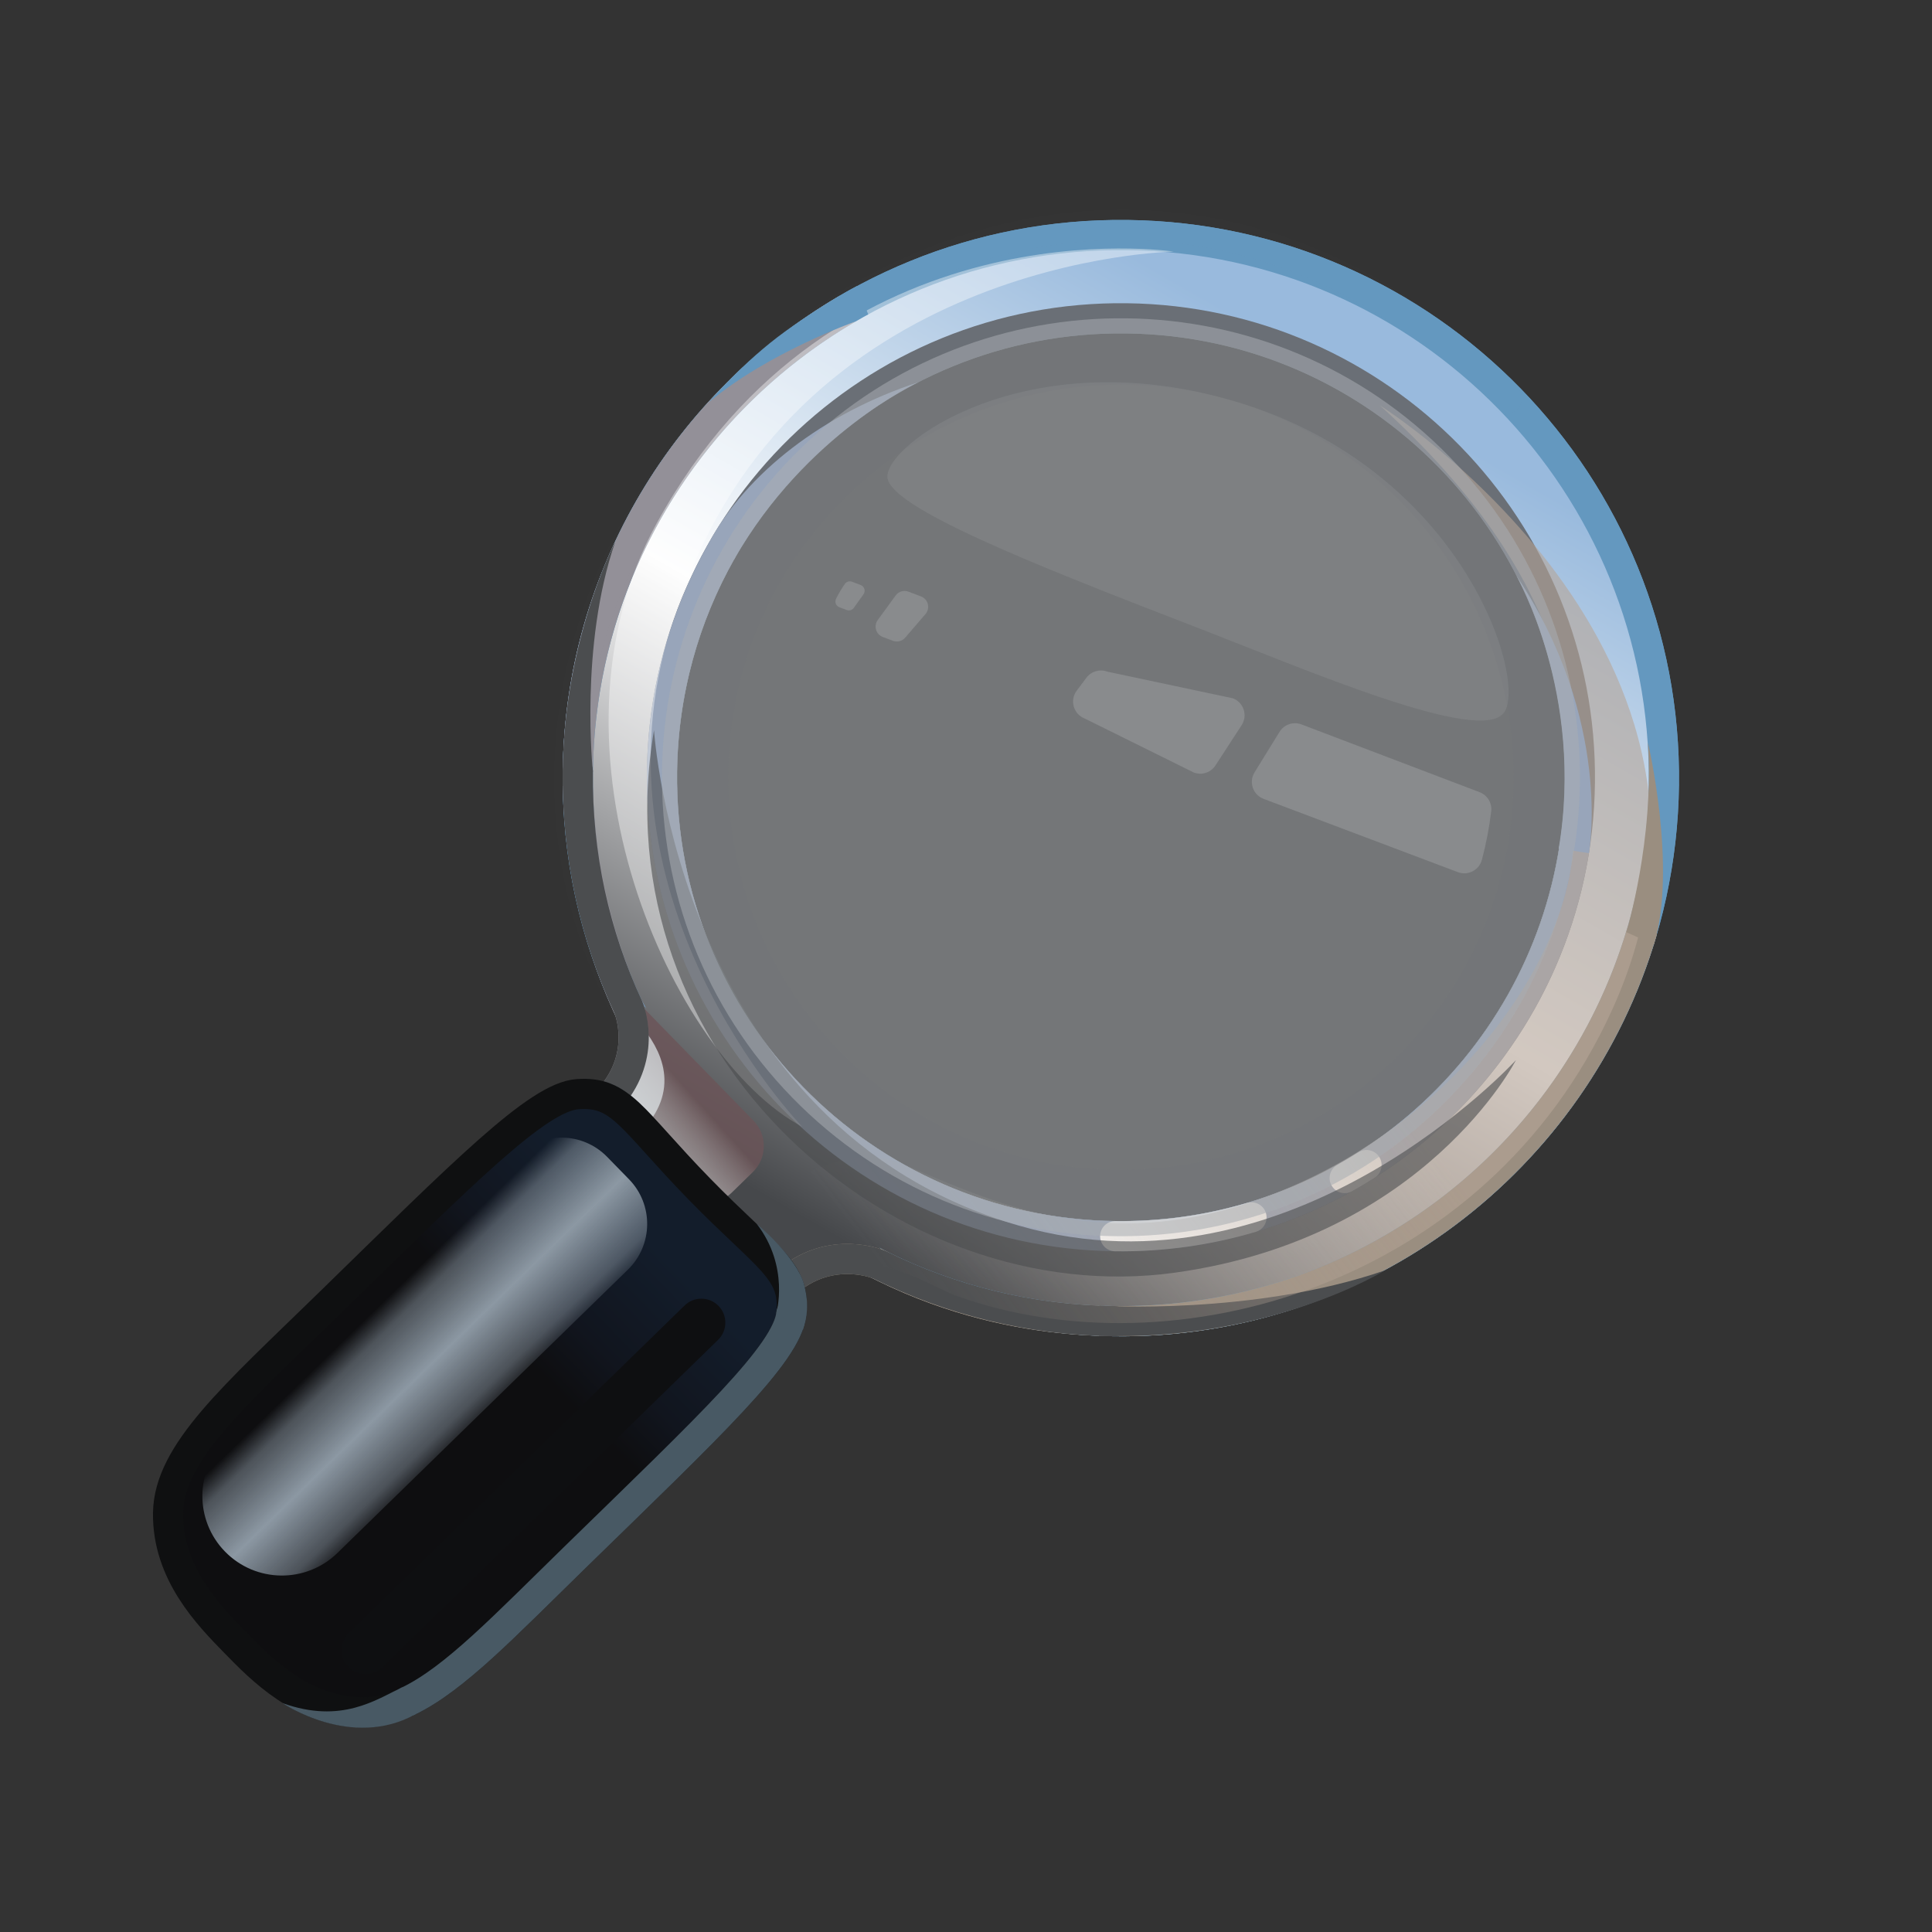 <svg xmlns="http://www.w3.org/2000/svg" viewBox="0 0 512 512" width="512" height="512" style="width: 100%; height: 100%; transform: translate3d(0,0,0);" preserveAspectRatio="xMidYMid meet"><rect x="0" y="0" width="512" height="512" fill="#333333" stroke="none"/><defs><clipPath id="__lottie_element_1773"><rect width="512" height="512" x="0" y="0"></rect></clipPath><clipPath id="__lottie_element_1777"><path d="M0,0 L512,0 L512,512 L0,512z"></path></clipPath><linearGradient id="__lottie_element_1783" spreadMethod="pad" gradientUnits="userSpaceOnUse" x1="0" y1="0" x2="100" y2="0"><stop offset="0%" stop-color="rgb(182,165,151)" stop-opacity="1"></stop><stop offset="50%" stop-color="rgb(182,165,151)" stop-opacity="0.5"></stop><stop offset="100%" stop-color="rgb(182,165,151)" stop-opacity="0"></stop></linearGradient><linearGradient id="__lottie_element_1787" spreadMethod="pad" gradientUnits="userSpaceOnUse" x1="-2.643" y1="73.017" x2="-3.65" y2="218.314"><stop offset="0%" stop-color="rgb(19,29,43)"></stop><stop offset="20%" stop-color="rgb(17,21,30)"></stop><stop offset="31%" stop-color="rgb(14,14,16)"></stop></linearGradient><linearGradient id="__lottie_element_1788" spreadMethod="pad" gradientUnits="userSpaceOnUse" x1="-43.026" y1="142.902" x2="-0.859" y2="143.195"><stop offset="0%" stop-color="rgb(138,150,162)" stop-opacity="0"></stop><stop offset="14%" stop-color="rgb(139,151,162)" stop-opacity="0.5"></stop><stop offset="49%" stop-color="rgb(140,152,163)" stop-opacity="1"></stop><stop offset="84%" stop-color="rgb(137,149,161)" stop-opacity="0.5"></stop><stop offset="100%" stop-color="rgb(135,147,160)" stop-opacity="0"></stop></linearGradient><linearGradient id="__lottie_element_1795" spreadMethod="pad" gradientUnits="userSpaceOnUse" x1="-25.068" y1="57.011" x2="-24.245" y2="37.72"><stop offset="0%" stop-color="rgb(255,255,255)" stop-opacity="0.5"></stop><stop offset="43%" stop-color="rgb(182,170,171)" stop-opacity="0.65"></stop><stop offset="100%" stop-color="rgb(108,84,87)" stop-opacity="0.8"></stop></linearGradient><linearGradient id="__lottie_element_1796" spreadMethod="pad" gradientUnits="userSpaceOnUse" x1="52.114" y1="-101.024" x2="35.522" y2="32.863"><stop offset="0%" stop-color="rgb(182,165,151)" stop-opacity="1"></stop><stop offset="50%" stop-color="rgb(182,165,151)" stop-opacity="0.5"></stop><stop offset="100%" stop-color="rgb(182,165,151)" stop-opacity="0"></stop></linearGradient><linearGradient id="__lottie_element_1800" spreadMethod="pad" gradientUnits="userSpaceOnUse" x1="-22.476" y1="-223.466" x2="48.472" y2="31.505"><stop offset="0%" stop-color="rgb(153,186,221)"></stop><stop offset="25%" stop-color="rgb(203,220,237)"></stop><stop offset="50%" stop-color="rgb(253,253,253)"></stop><stop offset="75%" stop-color="rgb(161,162,164)"></stop><stop offset="100%" stop-color="rgb(70,72,75)"></stop></linearGradient><linearGradient id="__lottie_element_1804" spreadMethod="pad" gradientUnits="userSpaceOnUse" x1="-22.476" y1="-223.466" x2="48.472" y2="31.505"><stop offset="0%" stop-color="rgb(153,186,221)"></stop><stop offset="25%" stop-color="rgb(203,220,237)"></stop><stop offset="50%" stop-color="rgb(253,253,253)"></stop><stop offset="75%" stop-color="rgb(161,162,164)"></stop><stop offset="100%" stop-color="rgb(70,72,75)"></stop></linearGradient><linearGradient id="__lottie_element_1808" spreadMethod="pad" gradientUnits="userSpaceOnUse" x1="-22.476" y1="-223.466" x2="48.472" y2="31.505"><stop offset="0%" stop-color="rgb(153,186,221)"></stop><stop offset="25%" stop-color="rgb(203,220,237)"></stop><stop offset="50%" stop-color="rgb(253,253,253)"></stop><stop offset="75%" stop-color="rgb(161,162,164)"></stop><stop offset="100%" stop-color="rgb(70,72,75)"></stop></linearGradient><linearGradient id="__lottie_element_1812" spreadMethod="pad" gradientUnits="userSpaceOnUse" x1="-22.476" y1="-223.466" x2="48.472" y2="31.505"><stop offset="0%" stop-color="rgb(153,186,221)"></stop><stop offset="25%" stop-color="rgb(203,220,237)"></stop><stop offset="50%" stop-color="rgb(253,253,253)"></stop><stop offset="75%" stop-color="rgb(161,162,164)"></stop><stop offset="100%" stop-color="rgb(70,72,75)"></stop></linearGradient><linearGradient id="__lottie_element_1816" spreadMethod="pad" gradientUnits="userSpaceOnUse"><stop></stop><stop></stop><stop></stop><stop></stop><stop></stop></linearGradient><linearGradient id="__lottie_element_1820" spreadMethod="pad" gradientUnits="userSpaceOnUse"><stop></stop><stop></stop><stop></stop><stop></stop><stop></stop></linearGradient><linearGradient id="__lottie_element_1824" spreadMethod="pad" gradientUnits="userSpaceOnUse"><stop></stop><stop></stop><stop></stop><stop></stop><stop></stop></linearGradient><linearGradient id="__lottie_element_1828" spreadMethod="pad" gradientUnits="userSpaceOnUse" x1="-22.476" y1="-223.466" x2="48.472" y2="31.505"><stop offset="0%" stop-color="rgb(153,186,221)"></stop><stop offset="25%" stop-color="rgb(203,220,237)"></stop><stop offset="50%" stop-color="rgb(253,253,253)"></stop><stop offset="75%" stop-color="rgb(161,162,164)"></stop><stop offset="100%" stop-color="rgb(70,72,75)"></stop></linearGradient></defs><g clip-path="url(#__lottie_element_1773)"><g style="display: none;"><g><path></path></g></g><g clip-path="url(#__lottie_element_1777)" style="display: block;" transform="matrix(1,0,0,1,-0,-0)" opacity="1"><g style="display: block;" transform="matrix(0.702,0.712,-0.712,0.702,227.492,281.188)" opacity="0.01"><g opacity="1" transform="matrix(1,0,0,1,0,0)"><path fill="url(#__lottie_element_1828)" fill-opacity="1" d=" M-7.503,-245.657 C-7.006,-245.657 -7.378,-245.125 -7.569,-245.656 C183,-245.656 178,41.242 -7.569,41.242 C-7.378,41.188 -8,40.5 -7.507,40.864 C175,40.864 184.005,-245.657 -7.503,-245.657z"></path></g></g><g style="display: none;"><g><path fill="url(#__lottie_element_1824)"></path></g></g><g style="display: none;"><g><path fill="url(#__lottie_element_1820)"></path></g></g><g style="display: none;"><g><path fill="url(#__lottie_element_1816)"></path></g><g><g><path stroke-linecap="butt" stroke-linejoin="miter" fill-opacity="0" stroke-miterlimit="10"></path></g><g><path stroke-linecap="round" stroke-linejoin="round" fill-opacity="0"></path></g></g><g><path stroke-linecap="round" stroke-linejoin="round" fill-opacity="0"></path></g><g><g><path stroke-linecap="round" stroke-linejoin="round" fill-opacity="0"></path></g><g><path stroke-linecap="round" stroke-linejoin="round" fill-opacity="0"></path></g><g><path stroke-linecap="round" stroke-linejoin="round" fill-opacity="0"></path></g></g><g><path></path></g></g><g style="display: block;" transform="matrix(0.702,0.712,-0.712,0.702,227.492,281.188)" opacity="1"><g opacity="1" transform="matrix(1,0,0,1,0,0)"><path fill="url(#__lottie_element_1812)" fill-opacity="1" d=" M97.76,-203.411 C41.852,-259.934 -49.287,-260.425 -105.8,-204.506 C-162.313,-148.598 -162.804,-57.459 -106.896,-0.946 C-91.216,14.903 -72.773,26.344 -53.089,33.369 C-5.5,48 38.355,35.566 42.503,33.884 C62.251,27.071 80.826,15.829 96.665,0.149 C153.188,-55.759 153.679,-146.898 97.76,-203.411z M80.995,-15.689 C33.235,31.56 -43.797,31.145 -91.057,-16.615 C-138.306,-64.386 -137.891,-141.418 -90.131,-188.667 C-42.36,-235.927 34.672,-235.513 81.921,-187.742 C129.181,-139.982 128.766,-62.949 80.995,-15.689z"></path></g><g opacity="1" transform="matrix(1,0,0,1,0,0)"><path stroke-linecap="butt" stroke-linejoin="miter" fill-opacity="0" stroke-miterlimit="10" stroke="rgb(100,152,191)" stroke-opacity="1" stroke-width="8" d=" M97.76,-203.411 C41.852,-259.934 -49.287,-260.425 -105.8,-204.506 C-162.313,-148.598 -162.804,-57.459 -106.896,-0.946 C-91.216,14.903 -72.773,26.344 -53.089,33.369 C-0.75,48.75 38.355,35.566 42.503,33.884 C62.251,27.071 80.826,15.829 96.665,0.149 C153.188,-55.759 153.679,-146.898 97.76,-203.411z M-144.126,-137.511 C-156.041,-90.261 -143.667,-38.115 -106.896,-0.946 C-91.216,14.903 -72.773,26.344 -53.089,33.369 C-14,49 38.355,35.566 42.503,33.884 C62.251,27.071 80.826,15.829 96.665,0.149 C143.552,-46.227 151.883,-116.844 121.444,-171.832"></path></g><g opacity="1" transform="matrix(1,0,0,1,0,0)"><path stroke-linecap="round" stroke-linejoin="round" fill-opacity="0" stroke="rgb(147,144,152)" stroke-opacity="1" stroke-width="8" d=" M-144.126,-137.511 C-156.041,-90.261 -143.667,-38.115 -106.896,-0.946 C-91.216,14.903 -54,43.5 -2.339,41.369"></path></g><g opacity="1" transform="matrix(1,0,0,1,0,0)"><path stroke-linecap="round" stroke-linejoin="round" fill-opacity="0" stroke="rgb(106,111,118)" stroke-opacity="1" stroke-width="8" d=" M80.838,-15.873 C33.084,31.37 -43.938,30.955 -91.192,-16.799 C-138.435,-64.564 -138.021,-141.587 -90.267,-188.83 C-42.502,-236.084 34.521,-235.669 81.764,-187.904 C129.018,-140.15 128.603,-63.127 80.838,-15.873z"></path></g><g opacity="0.1" transform="matrix(1,0,0,1,0,0)"><path fill="rgb(255,255,255)" fill-opacity="1" d=" M-21.078,-143.551 C-62.44,-124.855 -98.473,-109.167 -104.67,-114.018 C-111.536,-119.393 -104.963,-165.983 -54.391,-193.84 C0.814,-224.249 52.258,-197.271 54.341,-186.825 C56.445,-176.274 9.95,-157.576 -21.078,-143.551z"></path></g><g opacity="1" transform="matrix(1,-0.001,0.001,1,0.066,-0.002)"><g opacity="1" transform="matrix(1,0,0,1,0,0)"><path stroke-linecap="round" stroke-linejoin="round" fill-opacity="0" stroke="rgb(152,165,186)" stroke-opacity="1" stroke-width="8" d=" M93.062,-174.751 C128.583,-126.913 124.429,-58.997 80.839,-15.873 C33.085,31.37 -43.938,30.955 -91.192,-16.799 C-106.141,-31.913 -116.318,-49.955 -121.734,-69.057"></path></g><g opacity="1" transform="matrix(1,0.001,-0.001,1,-0.064,0.003)"><path stroke-linecap="round" stroke-linejoin="round" fill-opacity="0" stroke="rgb(255,255,255)" stroke-opacity="1" stroke-width="0" d=" M102.649,-45.089 C97.033,-34.568 89.762,-24.701 80.839,-15.873 M114.179,-76.54 C113.705,-74.349 113.171,-72.169 112.575,-70.002"></path></g><g opacity="1" transform="matrix(1,0,0,1,0,0)"><path stroke-linecap="round" stroke-linejoin="round" fill-opacity="0" stroke="rgb(154,142,128)" stroke-opacity="1" stroke-width="8" d=" M-2.497,41.384 C49,40.75 80.826,15.829 96.665,0.149 C143.552,-46.227 151.882,-116.844 121.444,-171.832"></path></g></g></g><g style="display: block;" transform="matrix(0.702,0.712,-0.712,0.702,227.492,281.188)" opacity="1"><g opacity="1" transform="matrix(1,0,0,1,0,0)"><path fill="url(#__lottie_element_1808)" fill-opacity="1" d=" M97.76,-203.411 C41.852,-259.934 -49.287,-260.425 -105.8,-204.506 C-162.313,-148.598 -162.804,-57.459 -106.896,-0.946 C-91.216,14.903 -72.773,26.344 -53.089,33.369 C-5.5,48 38.355,35.566 42.503,33.884 C62.251,27.071 80.826,15.829 96.665,0.149 C153.188,-55.759 153.679,-146.898 97.76,-203.411z M80.995,-15.689 C33.235,31.56 -43.797,31.145 -91.057,-16.615 C-138.306,-64.386 -137.891,-141.418 -90.131,-188.667 C-42.36,-235.927 34.672,-235.513 81.921,-187.742 C129.181,-139.982 128.766,-62.949 80.995,-15.689z"></path></g><g opacity="1" transform="matrix(1,0,0,1,0,0)"><path stroke-linecap="butt" stroke-linejoin="miter" fill-opacity="0" stroke-miterlimit="10" stroke="rgb(100,152,191)" stroke-opacity="1" stroke-width="8" d=" M97.76,-203.411 C41.852,-259.934 -49.287,-260.425 -105.8,-204.506 C-162.313,-148.598 -162.804,-57.459 -106.896,-0.946 C-91.216,14.903 -72.773,26.344 -53.089,33.369 C-0.75,48.75 38.355,35.566 42.503,33.884 C62.251,27.071 80.826,15.829 96.665,0.149 C153.188,-55.759 153.679,-146.898 97.76,-203.411z M-144.126,-137.511 C-156.041,-90.261 -143.667,-38.115 -106.896,-0.946 C-91.216,14.903 -72.773,26.344 -53.089,33.369 C-14,49 38.355,35.566 42.503,33.884 C62.251,27.071 80.826,15.829 96.665,0.149 C143.552,-46.227 151.883,-116.844 121.444,-171.832"></path></g><g opacity="1" transform="matrix(1,0,0,1,0,0)"><path stroke-linecap="round" stroke-linejoin="round" fill-opacity="0" stroke="rgb(147,144,152)" stroke-opacity="1" stroke-width="8" d=" M-144.126,-137.511 C-156.041,-90.261 -143.667,-38.115 -106.896,-0.946 C-91.216,14.903 -54,43.5 -2.339,41.369"></path></g><g opacity="1" transform="matrix(1,0,0,1,0,0)"><path stroke-linecap="round" stroke-linejoin="round" fill-opacity="0" stroke="rgb(106,111,118)" stroke-opacity="1" stroke-width="8" d=" M80.838,-15.873 C33.084,31.37 -43.938,30.955 -91.192,-16.799 C-138.435,-64.564 -138.021,-141.587 -90.267,-188.83 C-42.502,-236.084 34.521,-235.669 81.764,-187.904 C129.018,-140.15 128.603,-63.127 80.838,-15.873z"></path></g><g opacity="1" transform="matrix(1,0,0,1,0,0)"><path stroke-linecap="round" stroke-linejoin="round" fill-opacity="0" stroke="rgb(152,165,186)" stroke-opacity="1" stroke-width="8" d=" M93.062,-174.751 C128.583,-126.913 124.429,-58.997 80.839,-15.873 C33.085,31.37 -43.938,30.955 -91.192,-16.799 C-106.141,-31.913 -116.318,-49.955 -121.734,-69.057"></path></g><g opacity="1" transform="matrix(1,0,0,1,0,0)"><path stroke-linecap="round" stroke-linejoin="round" fill-opacity="0" stroke="rgb(255,255,255)" stroke-opacity="1" stroke-width="8" d=" M102.649,-45.089 C97.033,-34.568 89.762,-24.701 80.839,-15.873 M114.179,-76.54 C113.705,-74.349 113.171,-72.169 112.575,-70.002"></path></g><g opacity="1" transform="matrix(1,0,0,1,0,0)"><path stroke-linecap="round" stroke-linejoin="round" fill-opacity="0" stroke="rgb(154,142,128)" stroke-opacity="1" stroke-width="8" d=" M-2.497,41.384 C49,40.75 80.826,15.829 96.665,0.149 C143.552,-46.227 151.882,-116.844 121.444,-171.832"></path></g><g opacity="0" transform="matrix(1,0,0,1,0,0)"><path fill="rgb(255,255,255)" fill-opacity="1" d=" M-21.078,-143.551 C-62.44,-124.855 -98.473,-109.167 -104.67,-114.018 C-111.536,-119.393 -104.963,-165.983 -54.391,-193.84 C0.814,-224.249 52.258,-197.271 54.341,-186.825 C56.445,-176.274 9.95,-157.576 -21.078,-143.551z"></path></g></g><g style="display: block;" transform="matrix(0.702,0.712,-0.712,0.702,227.492,281.188)" opacity="0.01"><g opacity="1" transform="matrix(1,0,0,1,0,0)"><path fill="url(#__lottie_element_1804)" fill-opacity="1" d=" M-4.5,-245.657 C-5,-245.657 -4.625,-245.125 -4.433,-245.656 C-198,-245.656 -196,41.242 -4.433,41.242 C-4.625,41.188 -4,40.5 -4.496,40.864 C-196,40.864 -197,-245.657 -4.5,-245.657z"></path></g><g opacity="1" transform="matrix(1,0,0,1,0,0)"><path stroke-linecap="round" stroke-linejoin="round" fill-opacity="0" stroke="rgb(112,117,123)" stroke-opacity="1" stroke-width="8" d=" M-14.642,-245.385 C-11.323,-245.565 -7.942,-245.657 -4.5,-245.657 C-4.5,-245.657 -4.5,-245.657 -4.5,-245.657 C-5,-245.657 -4.625,-245.125 -4.433,-245.656 C-198,-245.656 -196,41.242 -4.433,41.242 C-4.625,41.188 -4,40.5 -4.496,40.864 C-23.631,40.864 -40.865,38.003 -56.193,32.853"></path></g></g><g style="display: block;" transform="matrix(0.702,0.712,-0.712,0.702,227.492,281.188)" opacity="1"><g opacity="1" transform="matrix(1,0,0,1,0,0)"><path fill="url(#__lottie_element_1800)" fill-opacity="1" d=" M-53.089,33.369 C-48.959,35.014 -37.713,42.371 -39.39,58.846 C-39.39,58.846 28.52,59.211 28.52,59.211 C26.906,43.122 38.355,35.566 42.503,33.884 C62.251,27.071 -72.773,26.344 -53.089,33.369z"></path></g><g opacity="1" transform="matrix(1,0,0,1,0,0)"><path stroke-linecap="round" stroke-linejoin="round" fill-opacity="0" stroke="rgb(147,144,152)" stroke-opacity="1" stroke-width="8" d=" M-53.089,33.369 C-48.959,35.014 -37.713,42.371 -39.39,58.846"></path></g><g opacity="1" transform="matrix(1,0,0,1,0,0)"><path stroke-linecap="round" stroke-linejoin="round" fill-opacity="0" stroke="rgb(154,142,128)" stroke-opacity="1" stroke-width="8" d=" M28.52,59.211 C26.906,43.122 38.355,35.566 42.503,33.884"></path></g></g><g style="display: block;" transform="matrix(0.702,0.712,-0.712,0.702,227.492,281.188)" opacity="1"><g opacity="1" transform="matrix(1,0,0,1,0,0)"><path fill="url(#__lottie_element_1795)" fill-opacity="1" d=" M1.306,40.58 C1.306,40.58 1.263,48.437 1.263,48.437 C1.234,53.756 -3.101,58.045 -8.42,58.016 C-8.42,58.016 -28.173,57.91 -28.173,57.91 C-32.831,57.885 -36.822,54.53 -37.603,49.938 C-39.472,38.952 -47.683,33.735 -51.082,32.376 C-52.629,31.828 -54.156,31.25 -55.683,30.642 C-55.683,30.642 -8.274,30.897 -8.274,30.897 C-2.955,30.926 1.335,35.261 1.306,40.58z"></path></g><g opacity="0.7" transform="matrix(1,0,0,1,0,0)"><path stroke-linecap="round" stroke-linejoin="round" fill-opacity="0" stroke="rgb(226,233,236)" stroke-opacity="1" stroke-width="8" d=" M-45.118,38.691 C-36.491,40.076 -29.726,44.723 -31.391,58.889"></path></g><g opacity="1" transform="matrix(1,0,0,1,0,0)"><path stroke-linecap="round" stroke-linejoin="round" fill-opacity="0" stroke="rgb(75,77,79)" stroke-opacity="1" stroke-width="8" d=" M-106.896,-0.946 C-91.216,14.903 -72.773,26.344 -53.089,33.369 C-48.959,35.014 -37.713,42.371 -39.39,58.846"></path></g><g opacity="1" transform="matrix(1,0,0,1,0,0)"><path stroke-linecap="round" stroke-linejoin="round" fill-opacity="0" stroke="rgb(75,77,79)" stroke-opacity="1" stroke-width="8" d=" M28.52,59.211 C26.906,43.122 38.355,35.566 42.503,33.884 C62.251,27.071 80.826,15.829 96.665,0.149"></path></g><g opacity="1" transform="matrix(1,0,0,1,0,0)"><g opacity="0.4" transform="matrix(1,0,0,1,0,0)"><path fill="rgb(255,255,255)" fill-opacity="1" d=" M-94.063,-210.164 C-94.063,-210.164 -167.177,-155.785 -139.019,-61.937 C-119.467,3.228 -35.488,34.568 1.958,22.829 C1.958,22.829 -83.997,22.199 -118.76,-49.273 C-164.274,-136.766 -94.063,-210.164 -94.063,-210.164z"></path></g><g opacity="1" transform="matrix(1,0,0,1,0,0)"><path fill="rgb(75,77,79)" fill-opacity="1" d=" M-143.236,-50.684 C-143.236,-50.684 -133.598,-20.737 -106.926,4.636 C-106.926,4.636 -104.018,-3.724 -104.018,-3.724 C-104.018,-3.724 -130.29,-24.593 -143.236,-50.684z"></path></g><g opacity="1" transform="matrix(1,0,0,1,0,0)"><path fill="rgb(75,77,79)" fill-opacity="1" d=" M137.464,-60.382 C137.464,-60.382 129.686,-25.708 96.615,5.732 C96.615,5.732 90.996,0.052 90.996,0.052 C90.996,0.052 121.602,-27.218 137.464,-60.382z"></path></g><g opacity="0.6" transform="matrix(1,0,0,1,0,0)"><path fill="url(#__lottie_element_1796)" fill-opacity="1" d=" M-26.688,-220.424 C-26.688,-220.424 93.574,-248.781 130.635,-151.664 C159.328,-76.474 117.536,-1.157 62.531,25.204 C53.739,29.417 27.865,32.787 28.32,64.49 C28.32,64.49 9.363,64.388 9.363,64.388 C9.363,64.388 2.834,20.832 28.611,10.377 C54.388,-0.078 85.293,-11.942 103.379,-56.158 C121.465,-100.374 114.081,-150.461 92.574,-174.816 C71.067,-199.171 42.26,-224.345 -26.688,-220.424z"></path></g><g opacity="0.3" transform="matrix(1,0,0,1,0,0)"><path stroke-linecap="round" stroke-linejoin="round" fill-opacity="0" stroke="rgb(105,137,156)" stroke-opacity="1" stroke-width="8" d=" M-28.685,53.104 C-33.585,53.011 -37.105,53.274 -40.086,54.555"></path></g><g opacity="0.6" transform="matrix(1,0,0,1,0,0)"><path fill="rgb(75,77,79)" fill-opacity="1" d=" M122.174,-124.285 C122.174,-124.285 138.859,-74.137 98.91,-20.454 C54.065,39.807 -49.611,47.831 -100.491,-22.998 C-100.491,-22.998 -20.832,46.291 61.025,0.282 C126.765,-36.668 122.174,-124.285 122.174,-124.285z"></path></g><g opacity="1" transform="matrix(1,0,0,1,0,0)"><path fill="rgb(152,165,186)" fill-opacity="1" d=" M-116.974,-137.597 C-116.974,-137.597 -128.162,-106.939 -117.819,-69.923 C-117.819,-69.923 -125.592,-68.049 -125.592,-68.049 C-131.866,-88.291 -128.69,-114.069 -116.974,-137.597z"></path></g><g opacity="1" transform="matrix(1,0,0,1,0,0)"><path fill="rgb(100,152,191)" fill-opacity="1" d=" M-140.112,-137.119 C-140.112,-137.119 -150.6,-114.657 -152.156,-94.342 C-152.156,-94.342 -153.469,-108.232 -151.312,-122.074 C-149.155,-135.916 -146.548,-143.94 -146.548,-143.94 C-146.548,-143.94 -139.109,-140.8 -139.109,-140.8 C-139.109,-140.8 -139.816,-138.362 -140.112,-137.119z"></path></g><g opacity="1" transform="matrix(1,0,0,1,0,0)"><path fill="rgb(152,165,186)" fill-opacity="1" d=" M30.873,-214.492 C30.873,-214.492 65.982,-205.284 90.197,-171.714 C90.197,-171.714 96.705,-176.544 96.705,-176.544 C96.705,-176.544 76.387,-205.711 30.873,-214.492z"></path></g><g opacity="1" transform="matrix(1,0,0,1,0,0)"><path fill="rgb(154,142,128)" fill-opacity="1" d=" M86.801,-208.277 C86.801,-208.277 116.042,-190.43 126.042,-171.807 C126.042,-171.807 118.572,-168.909 118.572,-168.909 C118.572,-168.909 106.429,-191.338 86.801,-208.277z"></path></g></g></g><g style="display: block;" transform="matrix(0.702,0.712,-0.712,0.702,227.492,281.188)" opacity="1"><g opacity="0.2" transform="matrix(1,0,0,1,0,0)"><path fill="rgb(255,255,255)" fill-opacity="1" d=" M-87.149,-87.819 C-87.149,-87.819 -86.389,-83.465 -86.389,-83.465 C-86.263,-82.743 -86.639,-82.027 -87.305,-81.72 C-87.305,-81.72 -89.202,-80.846 -89.202,-80.846 C-90.077,-80.442 -91.1,-80.892 -91.413,-81.804 C-91.909,-83.25 -92.297,-84.724 -92.578,-86.214 C-92.715,-86.944 -92.336,-87.674 -91.66,-87.983 C-91.66,-87.983 -89.413,-89.011 -89.413,-89.011 C-88.45,-89.451 -87.331,-88.862 -87.149,-87.819z"></path></g><g opacity="0.2" transform="matrix(1,0,0,1,0,0)"><path fill="rgb(255,255,255)" fill-opacity="1" d=" M-72.908,-84.704 C-72.908,-84.704 -75.5,-83.509 -75.5,-83.509 C-77.267,-82.695 -79.323,-83.787 -79.638,-85.707 C-79.638,-85.707 -80.94,-93.644 -80.94,-93.644 C-81.155,-94.954 -80.466,-96.247 -79.259,-96.799 C-79.259,-96.799 -76.044,-98.27 -76.044,-98.27 C-74.188,-99.119 -72.052,-97.868 -71.884,-95.834 C-71.884,-95.834 -71.206,-87.621 -71.206,-87.621 C-71.104,-86.388 -71.784,-85.222 -72.908,-84.704z"></path></g><g opacity="0.2" transform="matrix(1,0,0,1,0,0)"><path fill="rgb(255,255,255)" fill-opacity="1" d=" M7.963,-116.992 C7.963,-116.992 -22.51,-106.459 -22.51,-106.459 C-25.42,-105.118 -28.802,-106.943 -29.279,-110.111 C-29.279,-110.111 -29.919,-114.355 -29.919,-114.355 C-30.238,-116.476 -29.114,-118.553 -27.163,-119.445 C-27.163,-119.445 1.218,-138.174 1.218,-138.174 C4.006,-139.449 7.259,-137.826 7.916,-134.832 C7.916,-134.832 10.648,-122.392 10.648,-122.392 C11.133,-120.185 10.015,-117.938 7.963,-116.992z"></path></g><g opacity="0.2" transform="matrix(1,0,0,1,0,0)"><path fill="rgb(255,255,255)" fill-opacity="1" d=" M75.909,-148.294 C75.909,-148.294 25.912,-125.258 25.912,-125.258 C23.165,-123.992 19.945,-125.547 19.227,-128.485 C19.227,-128.485 16.232,-140.742 16.232,-140.742 C15.684,-142.983 16.806,-145.298 18.904,-146.258 C18.904,-146.258 64.851,-167.272 64.851,-167.272 C66.862,-168.192 69.248,-167.626 70.624,-165.895 C73.366,-162.445 75.833,-158.85 78.023,-155.141 C79.479,-152.675 78.51,-149.493 75.909,-148.294z"></path></g><g opacity="0.5" transform="matrix(1,0,0,1,0,0)"><path fill="rgb(182,186,190)" fill-opacity="1" d=" M116.932,-101.699 C116.571,-34.517 61.816,19.65 -5.366,19.289 C-72.548,18.928 -126.715,-35.826 -126.354,-103.008 C-125.993,-170.19 -71.239,-224.358 -4.057,-223.997 C63.125,-223.636 117.293,-168.881 116.932,-101.699z"></path></g><g opacity="0.1" transform="matrix(1,0,0,1,0,0)"><path fill="rgb(106,111,118)" fill-opacity="1" d=" M116.87,-106.194 C114.759,-173.338 58.604,-226.057 -8.547,-223.938 C-75.698,-221.819 -128.418,-165.664 -126.299,-98.513 C-124.18,-31.362 -68.024,21.357 -0.881,19.231 C66.27,17.112 118.989,-39.043 116.87,-106.194z M-1.421,1.659 C-58.87,3.472 -106.907,-41.626 -108.72,-99.075 C-110.533,-156.524 -65.435,-204.561 -7.986,-206.374 C49.463,-208.187 97.5,-163.089 99.313,-105.64 C101.126,-48.191 56.028,-0.154 -1.421,1.659z"></path></g></g><g style="display: block;" transform="matrix(0.702,0.712,-0.712,0.702,227.492,281.188)" opacity="1"><g opacity="1" transform="matrix(1,0,0,1,0,0)"><path fill="url(#__lottie_element_1787)" fill-opacity="1" d=" M40.924,145.836 C41.193,95.805 41.959,67.775 35.163,59.618 C27.712,50.675 20.389,53.971 -5.404,53.832 C-31.484,53.692 -38.477,50.318 -46.023,59.181 C-52.906,67.264 -52.443,95.302 -52.712,145.332 C-52.899,180.146 -54.407,202.975 -43.18,214.374 C-31.953,225.773 -16.21,225.771 -6.326,225.824 C3.558,225.877 19.3,226.05 30.649,214.772 C41.998,203.494 40.737,180.65 40.924,145.836z"></path></g><g opacity="1" transform="matrix(1,0,0,1,0,0)"><path fill="url(#__lottie_element_1788)" fill-opacity="1" d=" M-25.301,210.829 C-25.301,210.829 -25.301,210.829 -25.301,210.829 C-36.945,210.766 -46.334,201.276 -46.271,189.632 C-46.271,189.632 -45.693,82.1 -45.693,82.1 C-45.643,72.748 -38.02,65.207 -28.668,65.257 C-28.668,65.257 -20.368,65.302 -20.368,65.302 C-11.016,65.352 -3.475,72.975 -3.525,82.327 C-3.525,82.327 -4.104,189.858 -4.104,189.858 C-4.167,201.502 -13.657,210.892 -25.301,210.829z"></path></g><g opacity="1" transform="matrix(1,0,0,1,0,0)"><path stroke-linecap="butt" stroke-linejoin="miter" fill-opacity="0" stroke-miterlimit="10" stroke="rgb(15,16,17)" stroke-opacity="1" stroke-width="8" d=" M40.924,145.836 C41.193,95.805 41.959,67.775 35.163,59.618 C27.712,50.675 20.389,53.971 -5.404,53.832 C-31.484,53.692 -38.477,50.318 -46.023,59.181 C-52.906,67.264 -52.443,95.302 -52.712,145.332 C-52.899,180.146 -54.407,202.975 -43.18,214.374 C-31.953,225.773 -16.21,225.771 -6.326,225.824 C3.558,225.877 19.3,226.05 30.649,214.772 C41.998,203.494 40.737,180.65 40.924,145.836z"></path></g><g opacity="1" transform="matrix(1,0,0,1,0,0)"><path stroke-linecap="round" stroke-linejoin="round" fill-opacity="0" stroke="rgb(72,89,100)" stroke-opacity="1" stroke-width="8" d=" M37.083,203.944 C41.451,191.128 40.784,171.814 40.924,145.836 C41.193,95.805 41.959,67.775 35.163,59.618"></path></g><g opacity="1" transform="matrix(1,0,0,1,0,0)"><path fill="rgb(14,15,17)" fill-opacity="1" d=" M19.445,208.987 C19.445,208.987 19.445,208.987 19.445,208.987 C15.935,208.968 13.104,206.107 13.123,202.597 C13.123,202.597 13.791,78.292 13.791,78.292 C13.81,74.782 16.672,71.951 20.182,71.97 C20.182,71.97 20.182,71.97 20.182,71.97 C23.692,71.989 26.523,74.85 26.504,78.36 C26.504,78.36 25.835,202.665 25.835,202.665 C25.816,206.175 22.955,209.006 19.445,208.987z"></path></g><g opacity="1" transform="matrix(1,0,0,1,0,0)"><path fill="rgb(72,89,100)" fill-opacity="1" d=" M33.29,202.658 C30.774,209.856 28.954,220.995 14.029,228.163 C14.029,228.163 35.607,223.997 40.864,205.15 C40.864,205.15 33.29,202.658 33.29,202.658z"></path></g><g opacity="1" transform="matrix(1,0,0,1,0,0)"><path fill="rgb(72,89,100)" fill-opacity="1" d=" M11.787,49.484 C11.787,49.484 25.696,48.116 32.112,51.858 C37.038,54.731 38.717,57.455 40.371,60.433 C40.371,60.433 32.319,62.431 32.319,62.431 C32.319,62.431 26.099,51.237 11.787,49.484z"></path></g></g><g style="display: block;" transform="matrix(1,0,0,1,256,256)" opacity="1"><g opacity="1" transform="matrix(1,0,0,1,0,0)"><path fill="url(#__lottie_element_1783)" fill-opacity="1" d=" M1186,-180"></path><path stroke-linecap="butt" stroke-linejoin="miter" fill-opacity="0" stroke-miterlimit="4" stroke="rgb(105,137,156)" stroke-opacity="1" stroke-width="8" d=" M1186,-180"></path></g></g></g></g></svg>